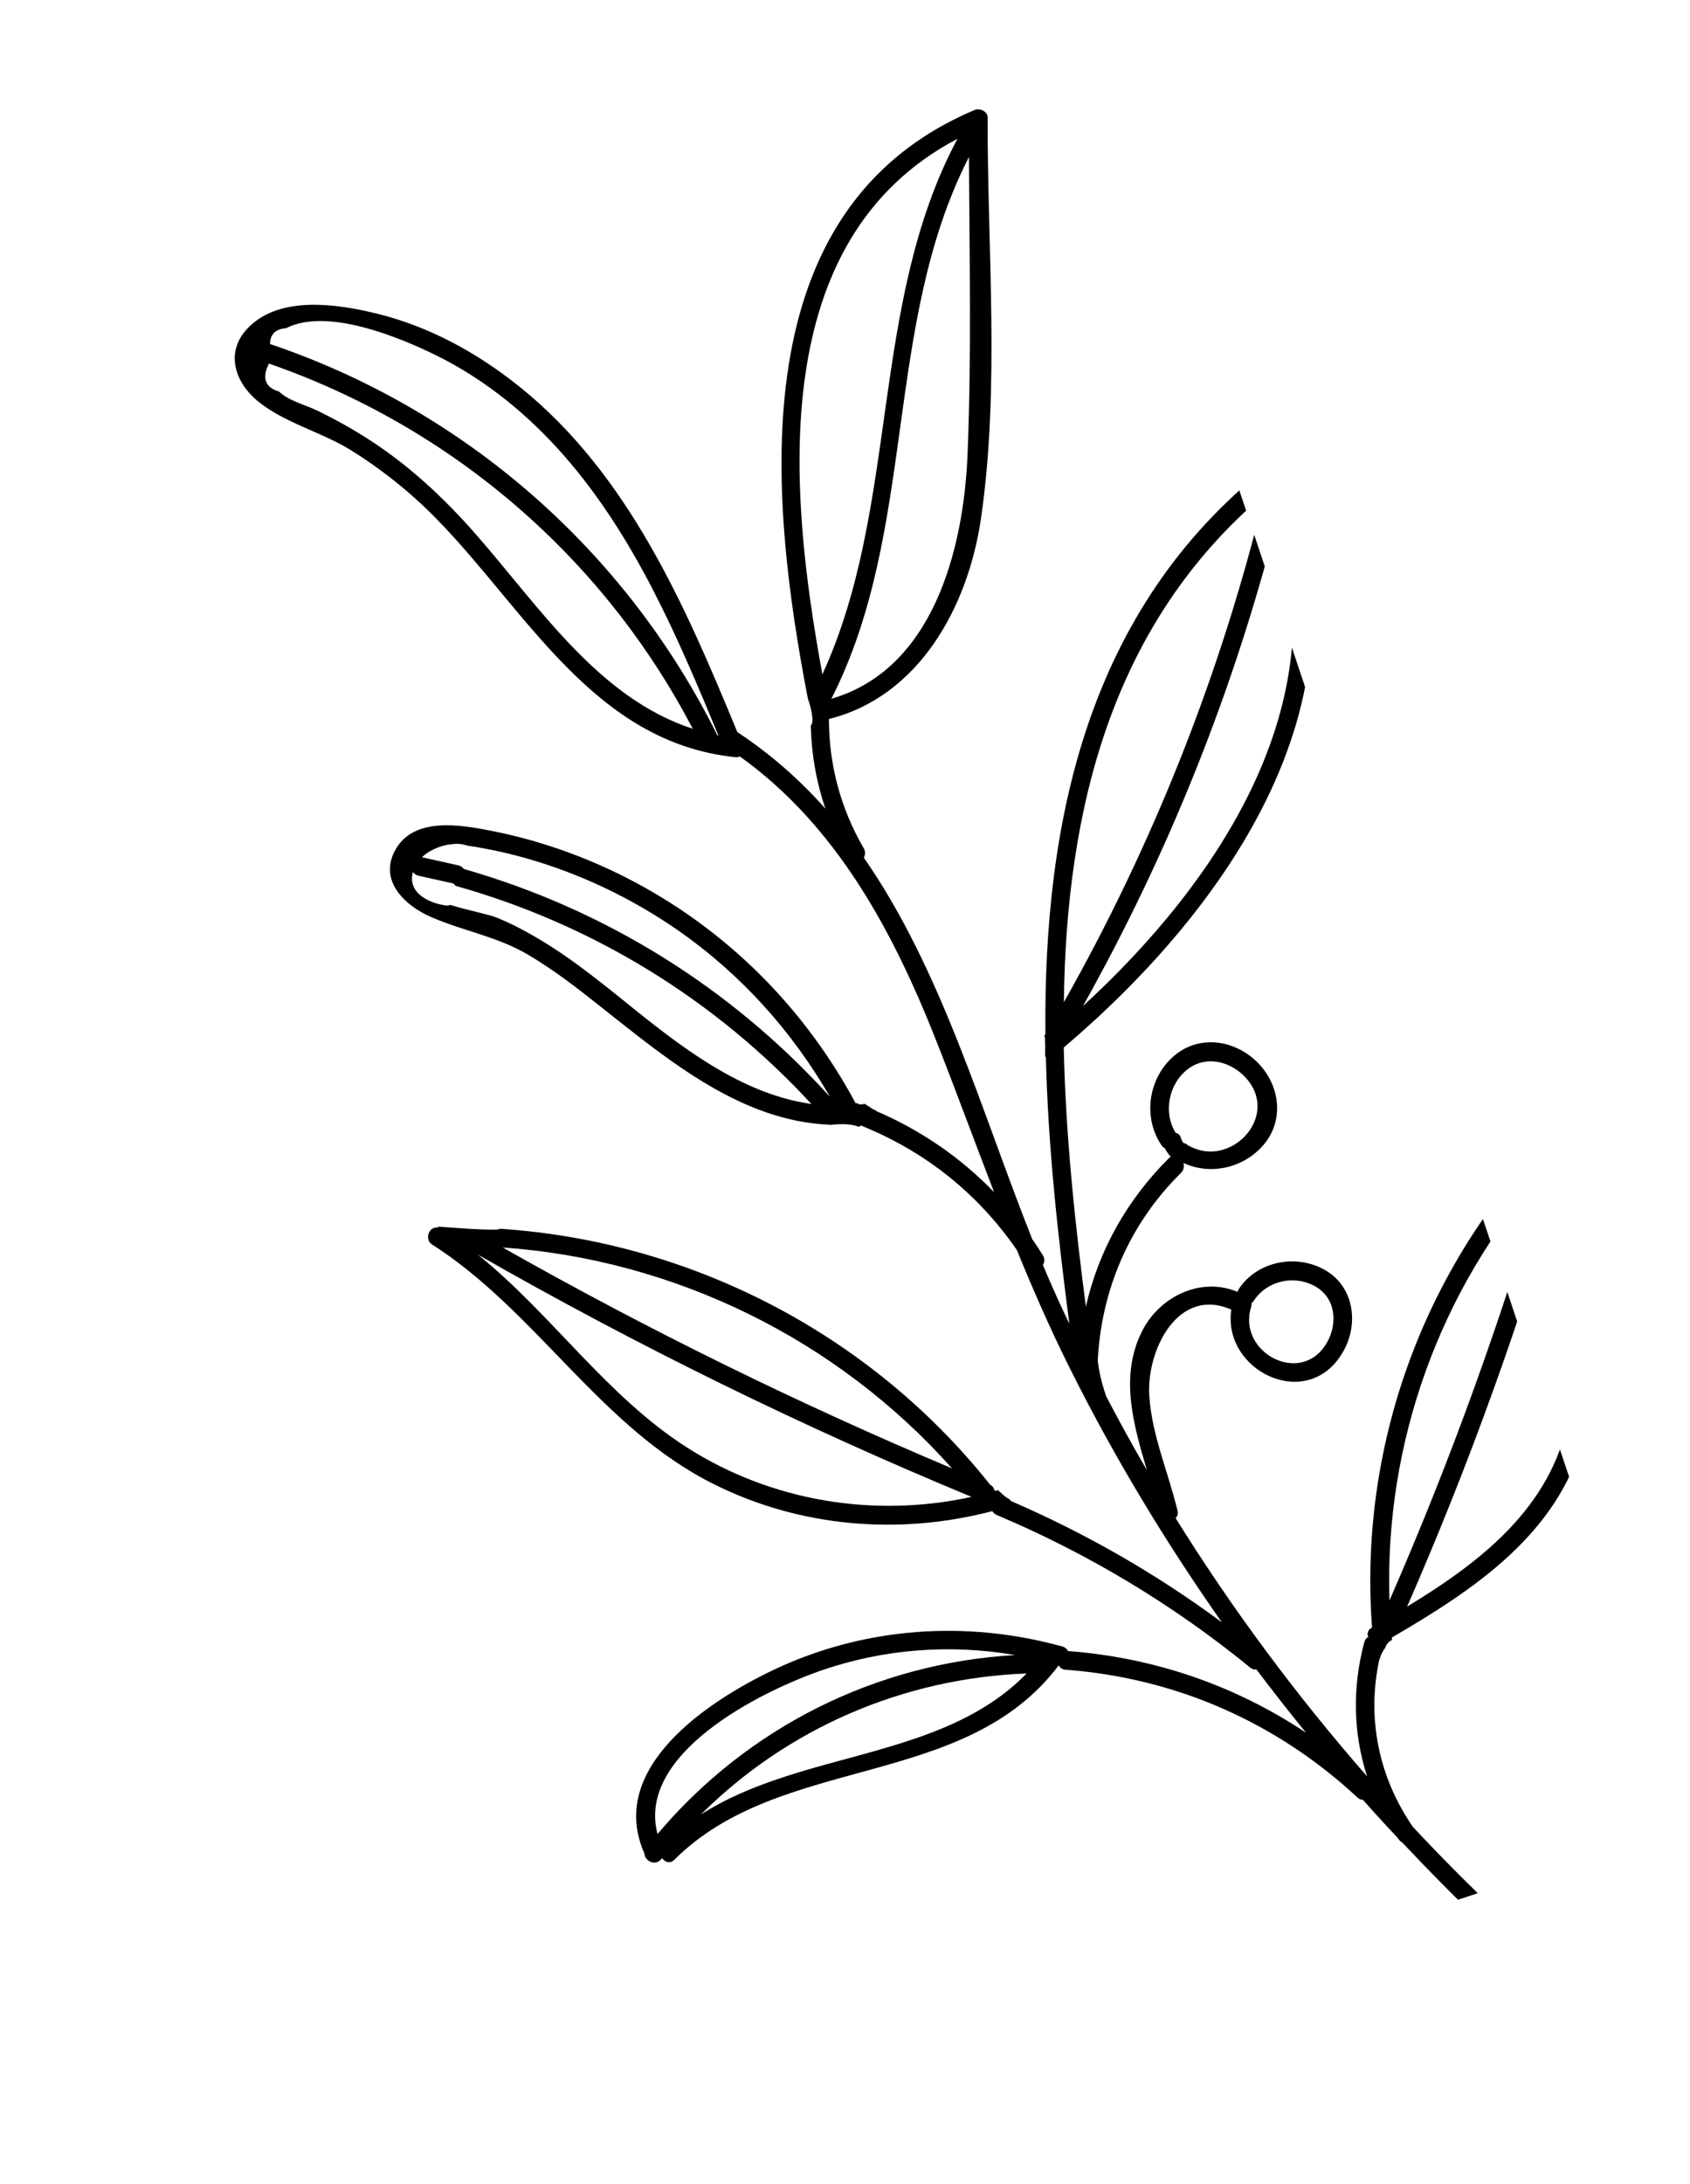 <svg width="216" height="279" viewBox="0 0 216 279" fill="none" xmlns="http://www.w3.org/2000/svg">
<g id="Plant" clip-path="url(#clip0_2630_2956)">
<path id="Vector" d="M84.518 237.473C84.557 237.435 84.595 237.396 84.633 237.358C84.987 237.879 85.632 238.124 86.208 237.547C99.865 223.95 123.273 228.705 135.316 212.731C135.462 213.015 135.724 213.26 136.169 213.29C150.298 214.345 163.148 219.997 173.513 229.626C173.736 229.833 173.966 229.91 174.197 229.909C175.641 231.549 177.132 233.174 178.638 234.767C178.684 234.828 178.738 234.913 178.784 234.974C178.892 235.143 179.03 235.25 179.184 235.326C182.711 239.058 186.322 242.735 190.064 246.267C191.186 247.324 192.621 245.412 191.499 244.355C187.749 240.8 184.092 237.138 180.572 233.353C176.199 227.014 174.658 219.421 176.303 211.939C176.303 211.939 176.326 211.931 176.334 211.954C176.464 211.425 176.709 210.934 177.047 210.488C177.077 210.427 177.085 210.373 177.116 210.312C177.269 209.928 177.561 209.651 177.921 209.505C177.914 209.405 177.898 209.282 177.89 209.183C188.306 203.116 199.135 195.989 202.389 183.671C205.651 171.3 203.56 156.703 201.831 144.262C201.716 143.457 200.602 142.806 199.903 143.475C182.555 160.276 173.573 183.948 175.363 207.905C175.34 207.913 175.34 207.913 175.317 207.92C174.78 208.228 174.711 208.711 174.873 209.118C174.65 209.218 174.466 209.433 174.374 209.771C172.812 215.588 172.954 221.449 174.732 226.917C165.695 216.587 157.502 205.566 150.253 193.923C150.483 193.692 150.613 193.393 150.498 192.971C149.335 188.116 147.235 183.37 146.894 178.369C146.483 172.547 150.531 164.286 157.375 167.292C156.19 175.157 167.235 180.543 171.699 172.604C173.708 169.042 173.044 164.302 169.295 162.205C165.631 160.131 160.61 161.119 158.302 164.705C158.233 164.805 158.194 164.92 158.179 165.028C153.502 163.062 148.198 165.578 145.943 170.092C143.106 175.773 144.831 181.924 146.593 187.806C144.748 184.663 143.018 181.481 141.327 178.261C141.311 178.215 141.327 178.185 141.319 178.162C140.819 176.743 140.488 175.294 140.302 173.821C140.772 164.66 144.398 156.285 150.943 149.824C151.304 149.448 151.38 148.988 151.264 148.566C154.621 150.103 158.652 149.292 161.237 146.534C164.168 143.431 163.712 138.852 160.869 135.864C158.064 132.914 153.456 132.076 150.164 134.789C146.772 137.586 146.001 142.704 148.46 146.306C148.576 146.498 148.737 146.598 148.891 146.674C149.075 147.073 149.329 147.448 149.636 147.755C149.575 147.801 149.513 147.847 149.452 147.893C144.065 153.225 140.423 159.712 138.785 166.911C137.395 156.249 136.197 145.011 135.959 133.811C156.962 115.991 176.307 88.546 163.686 60.231C163.379 59.541 162.48 59.228 161.851 59.72C139.074 77.825 133.358 104.753 133.615 132.088C133.562 132.157 133.531 132.218 133.485 132.31C133.516 132.402 133.547 132.494 133.562 132.617C133.554 132.748 133.547 132.878 133.57 133.024C133.562 133.154 133.578 133.277 133.578 133.43C133.594 133.63 133.586 133.837 133.586 134.067C133.602 134.343 133.579 134.658 133.571 134.942C133.602 134.957 133.641 134.995 133.671 135.011C133.956 146.579 135.239 158.147 136.675 169.1C136.183 168.088 135.721 167.091 135.252 166.072C134.583 164.607 133.929 163.112 133.299 161.609C133.506 161.233 133.559 160.78 133.282 160.336C132.844 159.638 132.414 158.964 131.937 158.305C125.422 141.965 120.38 123.905 110.411 109.564C110.595 109.196 110.633 108.774 110.387 108.344C107.442 103.293 105.949 97.679 105.944 91.848C117.429 88.979 123.71 77.593 125.375 66.267C127.813 49.593 126.188 31.797 126.23 15.003C126.221 14.213 125.23 13.777 124.578 14.046C94.68 26.63 98.222 63.097 103.247 89.221C103.547 90.041 103.755 90.892 103.84 91.759C103.871 92.158 103.795 92.465 103.626 92.726C103.721 96.378 104.338 99.906 105.5 103.303C102.257 99.656 98.538 96.347 94.236 93.514C87.598 77.42 80.322 60.567 66.393 49.393C61 45.058 54.763 41.645 47.997 40.02C43.12 38.837 35.894 37.75 31.851 41.737C28.774 44.71 29.844 48.599 32.817 51.134C36.136 53.937 41.059 55.181 44.731 57.432C48.771 59.942 52.505 62.914 55.817 66.308C67.289 78.023 75.916 94.858 93.977 96.721C94.192 96.751 94.384 96.713 94.561 96.628C106.952 105.503 114.157 119.003 119.68 132.989C122.211 139.407 124.58 145.879 127.057 152.289C122.793 147.883 117.73 144.384 111.962 141.914C111.954 141.891 111.939 141.845 111.931 141.822C111.654 141.761 111.401 141.616 111.209 141.424C111.063 141.371 110.925 141.263 110.794 141.179C110.763 141.164 110.733 141.149 110.702 141.133C110.702 141.133 110.702 141.133 110.694 141.11C110.702 141.133 110.663 141.095 110.625 141.057C110.617 141.034 110.594 141.041 110.587 141.018C110.364 141.042 110.141 141.065 109.919 141.088C109.773 141.035 109.65 140.974 109.535 140.935C109.473 140.905 109.404 140.928 109.343 140.897C103.115 129.321 93.848 119.76 82.326 113.331C76.25 109.941 69.698 107.502 62.894 106.146C58.924 105.376 52.78 104.234 50.442 108.725C48.417 112.625 51.875 115.766 55.162 117.173C59.348 118.97 63.449 119.594 67.49 121.951C70.87 123.941 73.989 126.377 77.062 128.827C85.666 135.644 94.855 143.211 106.02 143.671C106.02 143.671 106.02 143.671 106.028 143.694C107.317 143.57 108.6 143.499 109.798 143.942C109.882 143.889 109.967 143.835 110.02 143.766C118.246 147.076 124.953 152.43 129.965 159.68C132.088 164.879 134.341 170.008 136.879 175.068C142.5 186.285 148.98 197.009 156.167 207.241C147.793 201.038 138.767 195.872 129.159 191.719C129.151 191.696 129.143 191.673 129.159 191.642C129.089 191.589 129.051 191.55 128.982 191.497C128.575 191.275 128.191 190.968 127.875 190.639C127.776 190.57 127.668 190.478 127.607 190.371C127.584 190.379 127.553 190.363 127.53 190.371C127.415 190.409 127.292 190.425 127.2 190.456C127.154 190.394 127.115 190.356 127.069 190.295C127.007 190.034 126.831 189.812 126.546 189.651C111.222 170.4 88.317 158.571 63.913 156.962C63.76 157.039 63.568 157.078 63.338 157.078C60.88 157.082 58.454 156.87 56.012 156.689C56.028 156.735 56.005 156.743 56.02 156.789C55.92 156.797 55.843 156.797 55.743 156.805C54.707 156.845 54.332 158.402 55.177 158.938C68.628 167.535 76.731 182.346 91.21 189.576C102.279 195.108 114.941 196.142 126.833 193.034C126.948 193.226 127.11 193.402 127.378 193.517C139.099 198.472 149.93 204.978 159.788 213.013C160.041 213.235 160.318 213.296 160.586 213.257C162.654 215.993 164.76 218.691 166.927 221.342C157.893 215.309 147.532 211.74 136.497 210.904C136.39 210.658 136.167 210.452 135.821 210.337C123.541 206.924 110.473 207.817 98.89 213.303C90.516 217.28 77.523 225.821 82.353 236.739C82.353 236.739 82.353 236.739 82.36 236.762C82.392 237.698 83.744 238.448 84.518 237.473ZM61.075 160.265C81.431 171.899 102.508 182.242 124.175 191.212C111.769 193.929 98.637 191.799 87.836 184.924C77.519 178.348 70.54 167.893 61.075 160.265ZM121.677 187.571C102.007 179.289 82.827 169.871 64.253 159.356C86.253 160.898 106.999 171.097 121.677 187.571ZM52.77 111.399C52.939 111.599 53.154 111.782 53.462 111.859C54.951 112.179 56.426 112.53 57.916 112.85C58.046 112.934 58.139 113.057 58.223 113.157C75.687 118.058 91.366 127.649 103.699 141.02C95.421 139.85 88.192 134.62 81.615 129.351C77.52 126.065 73.472 122.687 68.962 120.001C67.203 118.952 65.398 117.995 63.501 117.223C62.434 116.787 59.477 116.216 57.58 115.597C57.35 115.674 57.104 115.705 56.827 115.644C54.662 115.294 52.081 114.009 52.77 111.399ZM106.086 140.119C93.43 126.166 77.337 116.176 59.297 111.007C59.127 110.808 58.912 110.624 58.605 110.548C57.054 110.197 55.48 109.854 53.928 109.503C54.841 108.635 56.1 108.111 57.283 107.895C57.428 107.872 57.551 107.856 57.659 107.871C58.227 107.733 58.956 107.77 59.786 108.03C61.022 108.204 62.228 108.441 63.464 108.692C66.39 109.325 69.285 110.172 72.097 111.227C77.243 113.138 82.151 115.717 86.653 118.841C94.696 124.438 101.228 131.717 106.086 140.119ZM88.538 93.092C76.527 89.18 69.024 77.621 60.863 68.304C56.76 63.614 52.257 59.416 47.01 56.055C44.928 54.731 42.755 53.514 40.527 52.443C38.998 51.701 36.887 51.205 35.673 50.025C33.883 49.498 33.452 48.287 34.372 46.444C57.751 54.56 77.12 71.204 88.538 93.092ZM91.825 93.962C91.772 93.954 91.741 93.939 91.687 93.931C79.992 70.372 59.447 52.356 34.509 43.943C34.531 42.708 35.221 42.017 36.55 41.93C41.769 39.238 51.093 43.077 55.886 45.464C62.054 48.516 67.525 53.005 72.036 58.146C81.134 68.506 86.61 81.357 91.825 93.962ZM122.377 17.724C111.059 38.929 115.031 64.509 105.111 86.142C100.717 62.365 97.946 30.577 122.377 17.724ZM106.257 89.263C117.276 67.621 112.834 41.558 123.845 20.047C123.9 32.69 124.178 45.386 123.665 58.015C123.159 70.359 119.185 85.501 106.257 89.263ZM138.412 128.514C149.432 108.867 157.778 87.965 163.322 66.108C170.787 89.881 155.83 112.533 138.412 128.514ZM135.97 128.026C136.275 103.522 142.001 79.762 161.615 63.149C156.088 85.896 147.473 107.68 135.97 128.026ZM151.286 146.026C151.124 145.85 151.001 145.635 150.924 145.329C150.84 144.999 150.563 144.784 150.248 144.685C148.634 142.079 149.399 138.395 151.832 136.559C154.241 134.729 157.436 135.63 159.304 137.768C163.676 142.726 157.062 149.517 151.739 146.233C151.616 146.095 151.447 146.049 151.286 146.026ZM159.916 166.928C159.962 166.759 159.985 166.598 159.962 166.452C160.061 166.368 160.146 166.314 160.23 166.183C161.887 163.634 165.303 162.824 167.984 164.255C170.695 165.701 171.02 168.969 169.625 171.456C166.381 177.222 158.054 172.769 159.916 166.928ZM179.846 205.229C187.826 186.982 194.569 168.254 200.046 149.105C201.443 159.637 202.511 170.944 200.483 181.188C198.257 192.599 189.232 199.532 179.846 205.229ZM177.588 204.45C176.928 184.335 184.04 164.563 197.466 149.508C192.028 168.234 185.407 186.564 177.588 204.45ZM89.582 231.789C100.646 220.773 115.43 214.369 131.209 213.773C120.383 224.888 102.422 223.555 89.582 231.789ZM84.04 234.282C81.338 224.059 97.011 216.182 104.78 213.456C112.848 210.629 121.416 209.988 129.756 211.419C111.989 212.426 95.517 220.672 84.04 234.282Z" fill="black"/>
</g>
<defs>
<clipPath id="clip0_2630_2956">
<rect width="143.954" height="245.61" fill="white" transform="translate(0.945 45.708) rotate(-18.494)"/>
</clipPath>
</defs>
</svg>
